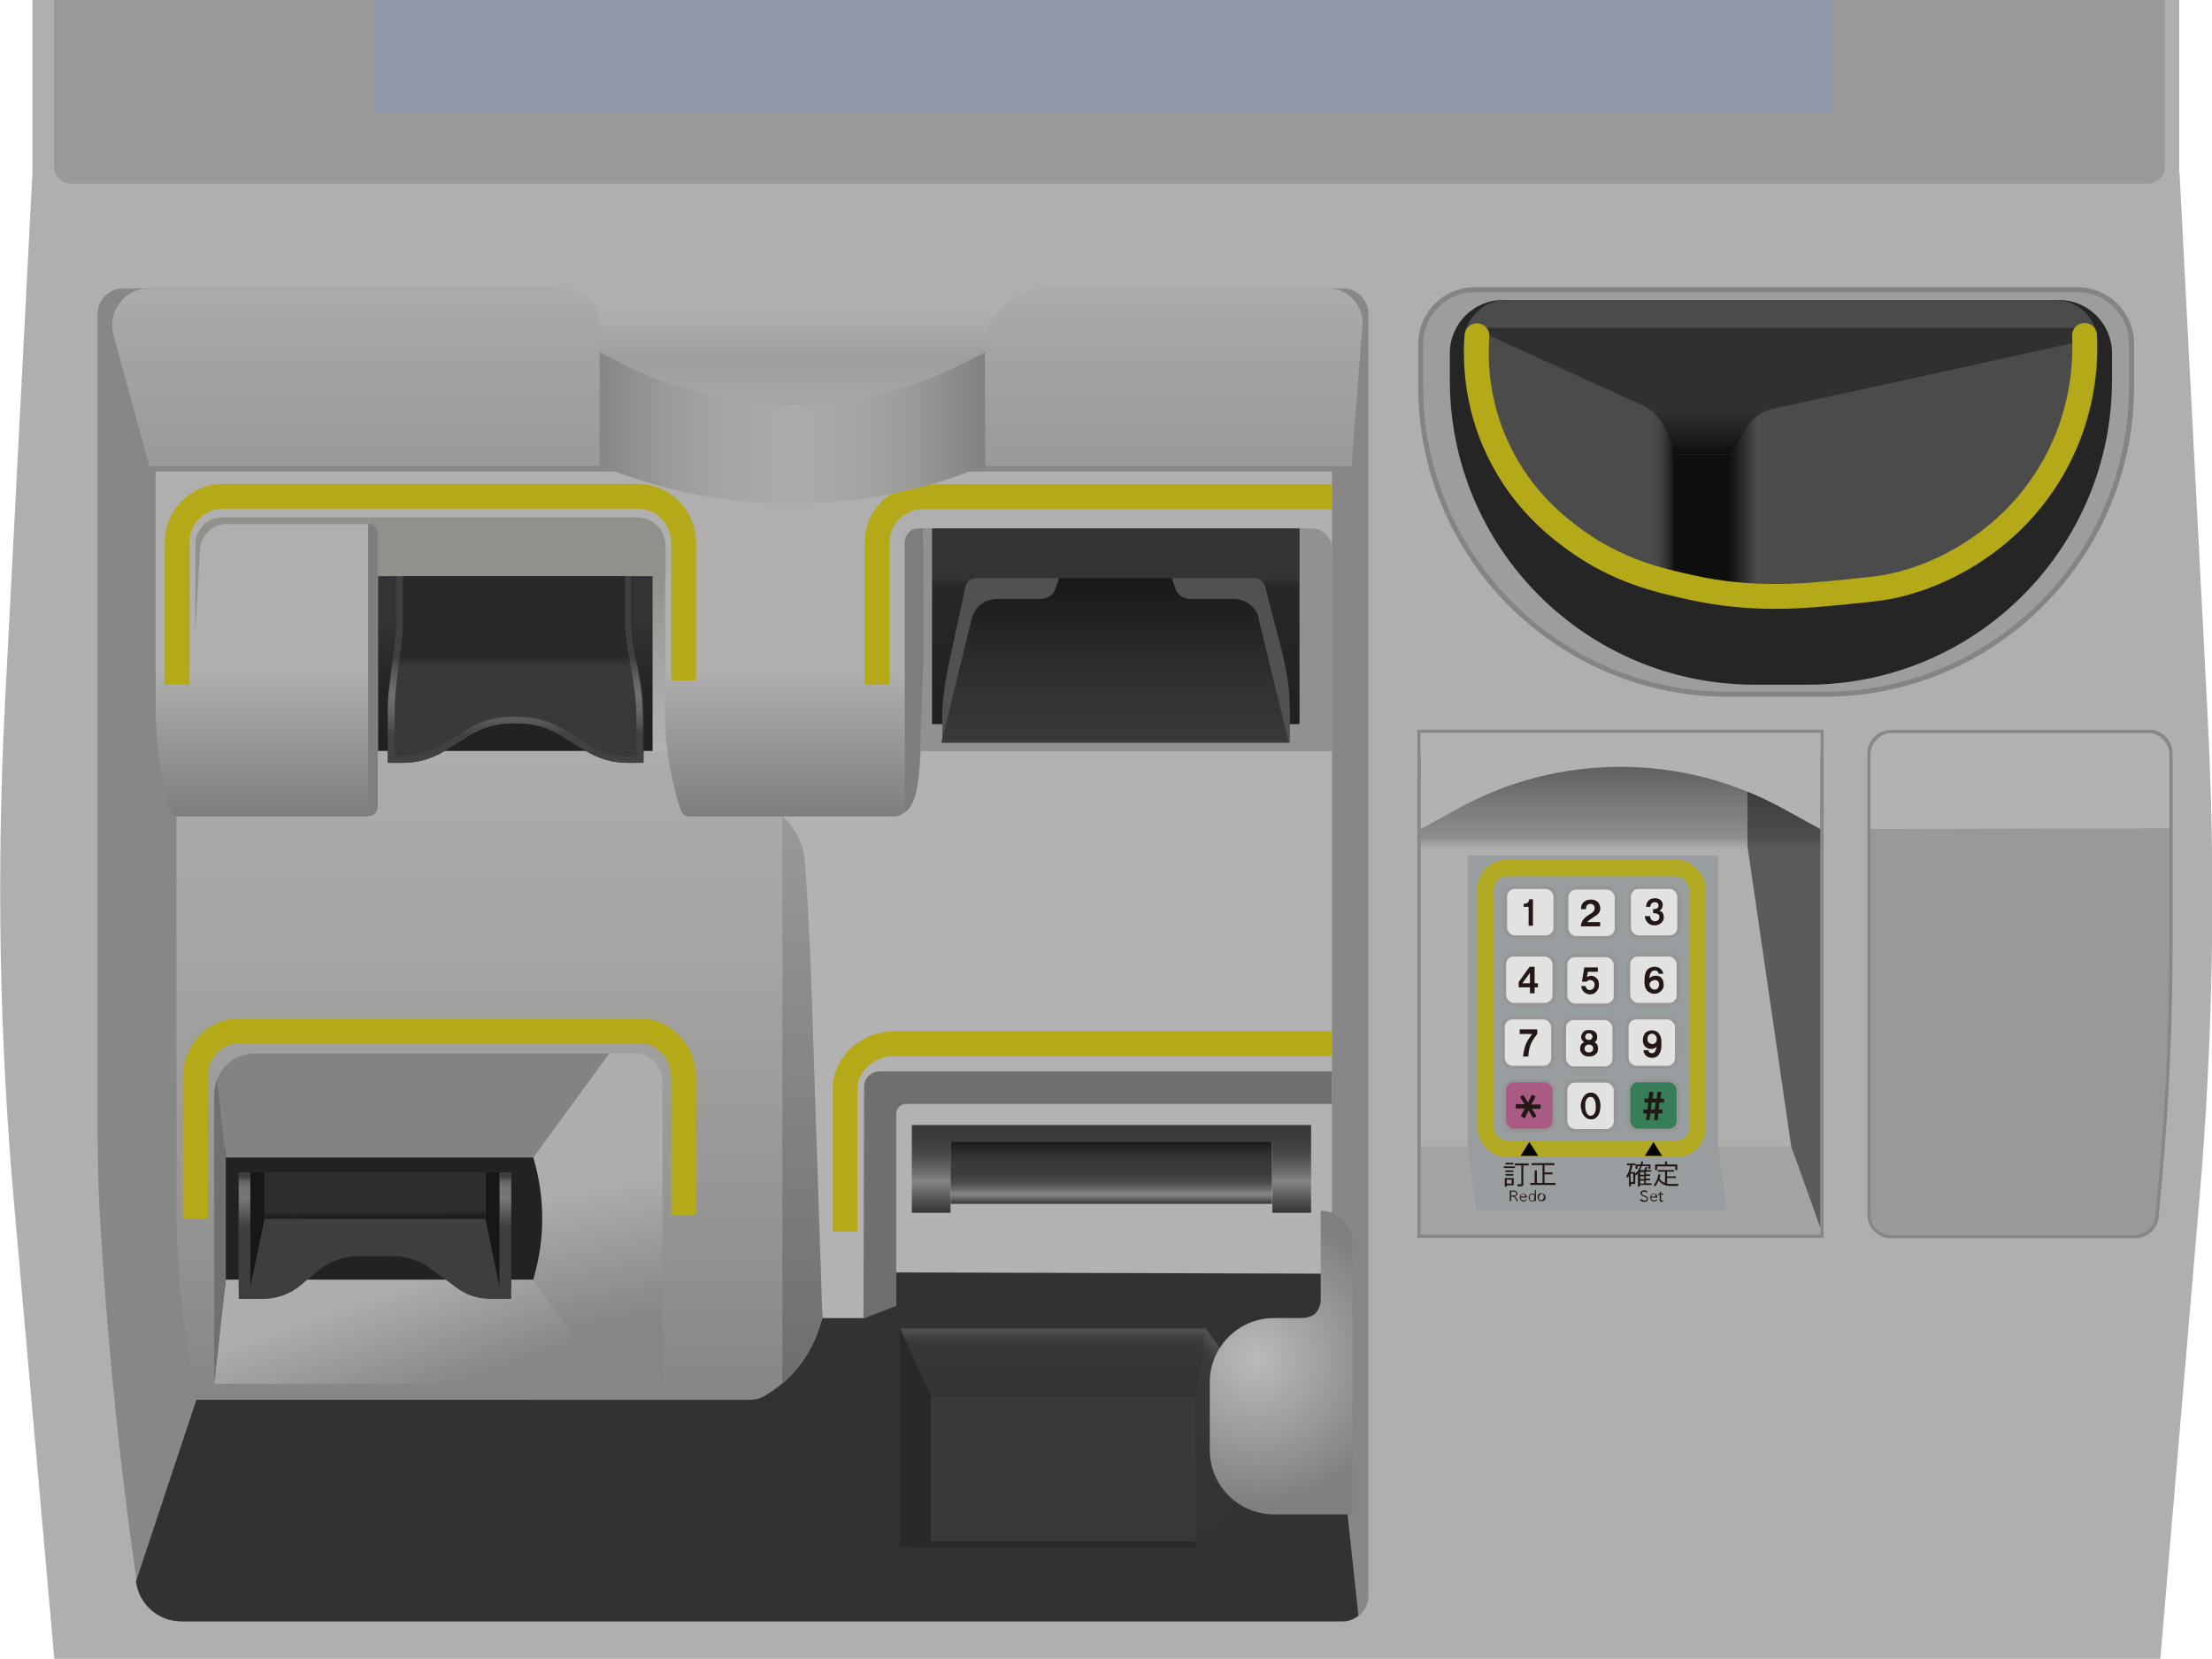 <?xml version="1.0" encoding="UTF-8"?>
<svg id="_レイヤー_1" data-name="レイヤー 1" xmlns="http://www.w3.org/2000/svg" xmlns:xlink="http://www.w3.org/1999/xlink" viewBox="0 0 66.81 50.1">
  <defs>
    <style>
      .cls-1 {
        fill: #999;
      }

      .cls-1, .cls-2, .cls-3, .cls-4, .cls-5, .cls-6, .cls-7, .cls-8, .cls-9, .cls-10, .cls-11, .cls-12, .cls-13, .cls-14, .cls-15, .cls-16, .cls-17, .cls-18, .cls-19, .cls-20, .cls-21, .cls-22, .cls-23, .cls-24, .cls-25, .cls-26, .cls-27, .cls-28, .cls-29, .cls-30, .cls-31, .cls-32, .cls-33, .cls-34, .cls-35, .cls-36, .cls-37, .cls-38, .cls-39, .cls-40, .cls-41, .cls-42, .cls-43, .cls-44, .cls-45, .cls-46, .cls-47, .cls-48, .cls-49, .cls-50, .cls-51, .cls-52, .cls-53, .cls-54, .cls-55, .cls-56, .cls-57, .cls-58, .cls-59 {
        stroke-width: 0px;
      }

      .cls-2 {
        fill: url(#_名称未設定グラデーション_886);
      }

      .cls-60, .cls-61 {
        stroke: #b4a919;
        stroke-linejoin: round;
        stroke-width: .75px;
      }

      .cls-60, .cls-61, .cls-62, .cls-63, .cls-64 {
        fill: none;
      }

      .cls-3 {
        fill: #919191;
      }

      .cls-4 {
        fill: #b2b2b2;
      }

      .cls-5 {
        fill: #0e0e0e;
      }

      .cls-6 {
        fill: url(#_名称未設定グラデーション_207);
      }

      .cls-7 {
        fill: #222;
      }

      .cls-8 {
        fill: #91918b;
      }

      .cls-9 {
        fill: #231815;
      }

      .cls-10 {
        fill: #252525;
      }

      .cls-11 {
        fill: url(#_名称未設定グラデーション_207-2);
      }

      .cls-12 {
        fill: #171717;
      }

      .cls-13 {
        fill: url(#_名称未設定グラデーション_53);
      }

      .cls-14 {
        fill: url(#_名称未設定グラデーション_391);
      }

      .cls-15 {
        fill: url(#_名称未設定グラデーション_282);
      }

      .cls-16 {
        fill: #383a3a;
      }

      .cls-17 {
        fill: url(#_名称未設定グラデーション_617);
      }

      .cls-18 {
        fill: url(#_名称未設定グラデーション_107);
      }

      .cls-19 {
        fill: url(#_名称未設定グラデーション_688);
      }

      .cls-20 {
        fill: url(#_名称未設定グラデーション_821);
      }

      .cls-21 {
        fill: url(#_名称未設定グラデーション_727);
      }

      .cls-22 {
        fill: #989d9f;
      }

      .cls-23 {
        fill: #367e57;
      }

      .cls-24 {
        fill: #040000;
      }

      .cls-25 {
        fill: url(#_名称未設定グラデーション_75);
      }

      .cls-26 {
        fill: url(#_名称未設定グラデーション_837);
      }

      .cls-27 {
        fill: url(#_名称未設定グラデーション_136);
      }

      .cls-28 {
        fill: #2f302f;
      }

      .cls-29 {
        fill: #7e7e7e;
      }

      .cls-30 {
        fill: #313233;
      }

      .cls-31 {
        fill: #e2e2e1;
      }

      .cls-32 {
        fill: #a95b84;
      }

      .cls-33 {
        fill: url(#_名称未設定グラデーション_829);
      }

      .cls-34 {
        fill: url(#_名称未設定グラデーション_212);
      }

      .cls-61, .cls-64 {
        stroke-linecap: round;
      }

      .cls-65 {
        fill: #9d9d9d;
        stroke: #848484;
        stroke-width: .15px;
      }

      .cls-65, .cls-62, .cls-63, .cls-64 {
        stroke-miterlimit: 10;
      }

      .cls-35 {
        fill: #a4a3a3;
      }

      .cls-36 {
        fill: #515151;
      }

      .cls-62 {
        stroke-width: .05px;
      }

      .cls-62, .cls-63 {
        stroke: #969696;
      }

      .cls-37 {
        fill: url(#_名称未設定グラデーション_192);
      }

      .cls-38 {
        fill: #878787;
      }

      .cls-39 {
        fill: url(#_名称未設定グラデーション_53-2);
      }

      .cls-40 {
        fill: url(#_名称未設定グラデーション_391-2);
      }

      .cls-41 {
        fill: url(#_名称未設定グラデーション_736);
      }

      .cls-42 {
        fill: url(#_名称未設定グラデーション_252);
      }

      .cls-43 {
        fill: #5a5b5b;
      }

      .cls-44 {
        fill: #4c4b4c;
      }

      .cls-45 {
        fill: #726f72;
      }

      .cls-46 {
        fill: url(#_名称未設定グラデーション_285);
      }

      .cls-63 {
        stroke-width: .1px;
      }

      .cls-47 {
        fill: #3e3e3e;
      }

      .cls-48 {
        fill: #6f6f6f;
      }

      .cls-49 {
        fill: url(#_名称未設定グラデーション_276);
      }

      .cls-50 {
        fill: url(#_名称未設定グラデーション_34);
        opacity: .87;
      }

      .cls-51 {
        fill: #7c7d7d;
      }

      .cls-52 {
        fill: #9198a9;
      }

      .cls-53 {
        fill: #292929;
      }

      .cls-54 {
        fill: url(#_名称未設定グラデーション_247);
      }

      .cls-55 {
        fill: url(#_名称未設定グラデーション_237);
      }

      .cls-64 {
        stroke: #b1a921;
        stroke-width: .5px;
      }

      .cls-56 {
        fill: url(#_名称未設定グラデーション_128);
      }

      .cls-57 {
        fill: #b0afb0;
      }

      .cls-58 {
        fill: url(#_名称未設定グラデーション_887);
      }

      .cls-59 {
        fill: #838384;
      }
    </style>
    <linearGradient id="_名称未設定グラデーション_34" data-name="名称未設定グラデーション 34" x1="48.94" y1="25.65" x2="48.94" y2="22.83" gradientUnits="userSpaceOnUse">
      <stop offset="0" stop-color="#3a393a" stop-opacity="0"/>
      <stop offset=".12" stop-color="#1b1a1b" stop-opacity=".26"/>
      <stop offset=".83" stop-color="#000" stop-opacity=".5"/>
    </linearGradient>
    <linearGradient id="_名称未設定グラデーション_75" data-name="名称未設定グラデーション 75" x1="51.57" y1="12.45" x2="51.57" y2="13.72" gradientUnits="userSpaceOnUse">
      <stop offset="0" stop-color="#2e302f"/>
      <stop offset=".43" stop-color="#222423"/>
      <stop offset="1" stop-color="#0e0e0e"/>
    </linearGradient>
    <linearGradient id="_名称未設定グラデーション_128" data-name="名称未設定グラデーション 128" x1="44.44" y1="13.62" x2="50.64" y2="13.62" gradientUnits="userSpaceOnUse">
      <stop offset=".88" stop-color="#4c4b4c"/>
      <stop offset=".91" stop-color="#474647"/>
      <stop offset=".94" stop-color="#3a393a"/>
      <stop offset=".97" stop-color="#242424"/>
      <stop offset=".99" stop-color="#0e0e0e"/>
    </linearGradient>
    <linearGradient id="_名称未設定グラデーション_136" data-name="名称未設定グラデーション 136" x1="52.29" y1="14.01" x2="63.26" y2="14.01" gradientUnits="userSpaceOnUse">
      <stop offset="0" stop-color="#0e0e0e"/>
      <stop offset="0" stop-color="#121212"/>
      <stop offset=".07" stop-color="#4b4b4c"/>
    </linearGradient>
    <linearGradient id="_名称未設定グラデーション_736" data-name="名称未設定グラデーション 736" x1="15.09" y1="42.29" x2="15.09" y2="22.64" gradientUnits="userSpaceOnUse">
      <stop offset="0" stop-color="#868686"/>
      <stop offset=".25" stop-color="#939393"/>
      <stop offset=".69" stop-color="#a5a5a4"/>
      <stop offset="1" stop-color="#acacab"/>
    </linearGradient>
    <linearGradient id="_名称未設定グラデーション_192" data-name="名称未設定グラデーション 192" x1="24.37" y1="12.2" x2="24.37" y2="8.71" gradientUnits="userSpaceOnUse">
      <stop offset="0" stop-color="#a9a8a8"/>
      <stop offset=".38" stop-color="#9e9d9d"/>
      <stop offset=".79" stop-color="#b0afb0"/>
    </linearGradient>
    <linearGradient id="_名称未設定グラデーション_53" data-name="名称未設定グラデーション 53" x1="10.75" y1="14.08" x2="10.75" y2="8.71" gradientUnits="userSpaceOnUse">
      <stop offset="0" stop-color="#9b9a9b"/>
      <stop offset=".63" stop-color="#a4a3a3"/>
      <stop offset="1" stop-color="#acacab"/>
    </linearGradient>
    <linearGradient id="_名称未設定グラデーション_53-2" data-name="名称未設定グラデーション 53" x1="35.45" x2="35.45" xlink:href="#_名称未設定グラデーション_53"/>
    <linearGradient id="_名称未設定グラデーション_212" data-name="名称未設定グラデーション 212" x1="19.98" y1="22.68" x2="19.98" y2="17.4" gradientUnits="userSpaceOnUse">
      <stop offset="0" stop-color="#b2b2b2"/>
      <stop offset=".35" stop-color="#a9a9a8"/>
      <stop offset=".94" stop-color="#93938e"/>
      <stop offset="1" stop-color="#91918b"/>
    </linearGradient>
    <linearGradient id="_名称未設定グラデーション_207" data-name="名称未設定グラデーション 207" x1="24.01" y1="24.66" x2="24.01" y2="15.96" gradientUnits="userSpaceOnUse">
      <stop offset="0" stop-color="#7e7e7e"/>
      <stop offset=".5" stop-color="#b0afb0"/>
    </linearGradient>
    <linearGradient id="_名称未設定グラデーション_107" data-name="名称未設定グラデーション 107" x1="18.28" y1="12.9" x2="29.71" y2="12.93" gradientUnits="userSpaceOnUse">
      <stop offset="0" stop-color="#878787"/>
      <stop offset=".16" stop-color="#9a9a99"/>
      <stop offset=".33" stop-color="#a6a6a5"/>
      <stop offset=".5" stop-color="#ababaa"/>
      <stop offset=".65" stop-color="#a6a6a5"/>
      <stop offset=".82" stop-color="#999998"/>
      <stop offset=".99" stop-color="#838383"/>
      <stop offset="1" stop-color="#838383"/>
    </linearGradient>
    <linearGradient id="_名称未設定グラデーション_207-2" data-name="名称未設定グラデーション 207" x1="7.91" y1="24.66" x2="7.91" y2="15.71" xlink:href="#_名称未設定グラデーション_207"/>
    <linearGradient id="_名称未設定グラデーション_237" data-name="名称未設定グラデーション 237" x1="33.7" y1="21.87" x2="33.7" y2="15.96" gradientUnits="userSpaceOnUse">
      <stop offset="0" stop-color="#202121"/>
      <stop offset=".7" stop-color="#262727"/>
      <stop offset=".74" stop-color="#2e3031"/>
      <stop offset=".74" stop-color="#313334"/>
    </linearGradient>
    <linearGradient id="_名称未設定グラデーション_252" data-name="名称未設定グラデーション 252" x1="15.56" y1="22.68" x2="15.56" y2="17.4" gradientUnits="userSpaceOnUse">
      <stop offset=".07" stop-color="#202121"/>
      <stop offset=".39" stop-color="#242626"/>
      <stop offset=".74" stop-color="#313334"/>
    </linearGradient>
    <linearGradient id="_名称未設定グラデーション_688" data-name="名称未設定グラデーション 688" x1="15.56" y1="23.04" x2="15.56" y2="17.12" gradientUnits="userSpaceOnUse">
      <stop offset=".49" stop-color="#383a3a"/>
      <stop offset=".54" stop-color="#292929"/>
    </linearGradient>
    <linearGradient id="_名称未設定グラデーション_727" data-name="名称未設定グラデーション 727" x1="15.56" y1="23.04" x2="15.56" y2="17.12" gradientUnits="userSpaceOnUse">
      <stop offset=".14" stop-color="#404141"/>
      <stop offset=".21" stop-color="#575858"/>
      <stop offset=".28" stop-color="#696969"/>
      <stop offset=".34" stop-color="#707070"/>
      <stop offset=".39" stop-color="#6a6a6a"/>
      <stop offset=".46" stop-color="#5a5a5a"/>
      <stop offset=".54" stop-color="#404041"/>
    </linearGradient>
    <linearGradient id="_名称未設定グラデーション_247" data-name="名称未設定グラデーション 247" x1="33.7" y1="22.43" x2="33.7" y2="17.46" gradientUnits="userSpaceOnUse">
      <stop offset="0" stop-color="#383a3a"/>
      <stop offset=".35" stop-color="#303232"/>
      <stop offset=".88" stop-color="#1d1d1d"/>
      <stop offset="1" stop-color="#181818"/>
    </linearGradient>
    <linearGradient id="_名称未設定グラデーション_276" data-name="名称未設定グラデーション 276" x1="24.23" y1="41.79" x2="24.23" y2="24.66" gradientUnits="userSpaceOnUse">
      <stop offset="0" stop-color="#6e6e6e"/>
      <stop offset="1" stop-color="#999"/>
    </linearGradient>
    <linearGradient id="_名称未設定グラデーション_285" data-name="名称未設定グラデーション 285" x1="10.91" y1="37.24" x2="13.11" y2="43.64" gradientUnits="userSpaceOnUse">
      <stop offset=".28" stop-color="#adadac"/>
      <stop offset=".79" stop-color="#868686"/>
    </linearGradient>
    <linearGradient id="_名称未設定グラデーション_282" data-name="名称未設定グラデーション 282" x1="17.35" y1="32.12" x2="19.25" y2="41.55" gradientUnits="userSpaceOnUse">
      <stop offset=".39" stop-color="#adadac"/>
      <stop offset=".83" stop-color="#868686"/>
    </linearGradient>
    <linearGradient id="_名称未設定グラデーション_617" data-name="名称未設定グラデーション 617" x1="11.32" y1="35.39" x2="11.33" y2="36.83" gradientUnits="userSpaceOnUse">
      <stop offset=".83" stop-color="#2d2d2d"/>
      <stop offset=".97" stop-color="#1c1b1c"/>
    </linearGradient>
    <linearGradient id="_名称未設定グラデーション_391" data-name="名称未設定グラデーション 391" x1="7.38" y1="35.54" x2="7.4" y2="38.93" gradientUnits="userSpaceOnUse">
      <stop offset="0" stop-color="#3e3e3e"/>
      <stop offset=".02" stop-color="#4f4f4f"/>
      <stop offset=".04" stop-color="#616161"/>
      <stop offset=".07" stop-color="#6d6d6e"/>
      <stop offset=".1" stop-color="#747475"/>
      <stop offset=".19" stop-color="#777778"/>
      <stop offset=".45" stop-color="#3e3e3e"/>
    </linearGradient>
    <linearGradient id="_名称未設定グラデーション_391-2" data-name="名称未設定グラデーション 391" x1="15.26" y1="35.54" x2="15.28" y2="38.93" xlink:href="#_名称未設定グラデーション_391"/>
    <linearGradient id="_名称未設定グラデーション_821" data-name="名称未設定グラデーション 821" x1="33.57" y1="36.63" x2="33.57" y2="33.98" gradientUnits="userSpaceOnUse">
      <stop offset="0" stop-color="#333434"/>
      <stop offset=".17" stop-color="#595959"/>
      <stop offset=".36" stop-color="#868686"/>
      <stop offset=".44" stop-color="#707171"/>
      <stop offset=".57" stop-color="#575858"/>
      <stop offset=".7" stop-color="#464646"/>
      <stop offset=".84" stop-color="#3b3c3c"/>
      <stop offset="1" stop-color="#383939"/>
    </linearGradient>
    <linearGradient id="_名称未設定グラデーション_829" data-name="名称未設定グラデーション 829" x1="33.57" y1="36.36" x2="33.57" y2="34.48" gradientUnits="userSpaceOnUse">
      <stop offset="0" stop-color="#333434"/>
      <stop offset=".01" stop-color="#3b3c3c"/>
      <stop offset=".08" stop-color="#636464"/>
      <stop offset=".13" stop-color="#7c7c7c"/>
      <stop offset=".16" stop-color="#868686"/>
      <stop offset=".18" stop-color="#7f7f7f"/>
      <stop offset=".24" stop-color="#656666"/>
      <stop offset=".32" stop-color="#515151"/>
      <stop offset=".4" stop-color="#424343"/>
      <stop offset=".5" stop-color="#3a3b3b"/>
      <stop offset=".67" stop-color="#383939"/>
      <stop offset=".82" stop-color="#2d2e2e"/>
      <stop offset="1" stop-color="#1b1b1b"/>
    </linearGradient>
    <linearGradient id="_名称未設定グラデーション_887" data-name="名称未設定グラデーション 887" x1="34.68" y1="44.77" x2="39.72" y2="40.44" gradientUnits="userSpaceOnUse">
      <stop offset="0" stop-color="#313233"/>
      <stop offset=".55" stop-color="#373838"/>
      <stop offset=".59" stop-color="#3d3e3e"/>
      <stop offset=".64" stop-color="#4d4d4d"/>
    </linearGradient>
    <radialGradient id="_名称未設定グラデーション_837" data-name="名称未設定グラデーション 837" cx="37.92" cy="41.04" fx="37.92" fy="41.04" r="6.51" gradientUnits="userSpaceOnUse">
      <stop offset="0" stop-color="#bababa"/>
      <stop offset=".45" stop-color="#949494"/>
      <stop offset=".68" stop-color="#7f7f80"/>
    </radialGradient>
    <linearGradient id="_名称未設定グラデーション_886" data-name="名称未設定グラデーション 886" x1="31.79" y1="42.18" x2="31.79" y2="40.12" gradientUnits="userSpaceOnUse">
      <stop offset="0" stop-color="#313233"/>
      <stop offset=".78" stop-color="#373838"/>
      <stop offset=".85" stop-color="#3d3e3e"/>
      <stop offset=".94" stop-color="#4d4d4d"/>
    </linearGradient>
  </defs>
  <path class="cls-57" d="m65.82,5.21V0H.98v5.21L.15,21.26c-.26,5.05-.17,10.11.28,15.15l1.21,13.69h63.61l1.18-13.88c.42-4.91.5-9.84.24-14.75l-.84-16.25Z"/>
  <path class="cls-38" d="m40.56,48.97H5.48c-.68,0-1.26-.5-1.35-1.18l-.1-.72c-.42-3-.72-6.01-.93-9.02l-.05-.81c-.07-.98-.1-1.97-.1-2.96V9.48c0-.43.35-.77.77-.77h36.84c.43,0,.77.35.77.77v38.72c0,.43-.35.77-.77.77Z"/>
  <path class="cls-30" d="m39.91,38.43H7.21l-3.1,9.33v.03c.1.68.68,1.18,1.36,1.18h35.1c.17,0,.33-.07.46-.17l-1.12-10.37Z"/>
  <path class="cls-1" d="m1.63,0h63.76v5.02c0,.29-.24.53-.53.53H2.16c-.29,0-.53-.24-.53-.53V0h0Z"/>
  <g id="key_pad">
    <rect class="cls-35" x="42.91" y="34.62" width="12.07" height="2.67"/>
    <path class="cls-38" d="m54.98,22.14v15.15h-12.07v-15.15h12.07m.1-.1h-12.27v15.35h12.27v-15.35h0Z"/>
    <polygon class="cls-43" points="52.78 23.91 52.78 25.56 54.1 34.62 54.98 37.08 54.98 24.25 52.78 23.91"/>
    <rect class="cls-50" x="42.91" y="22.83" width="12.07" height="2.82"/>
    <path class="cls-4" d="m54.98,22.14h-12.07v2.9l1.13-.62c3.05-1.68,6.75-1.68,9.81,0l1.13.62v-2.9Z"/>
    <polygon class="cls-22" points="51.89 34.62 51.89 25.84 44.33 25.84 44.33 34.62 44.59 36.56 52.16 36.56 51.89 34.62"/>
    <rect class="cls-64" x="44.87" y="26.22" width="6.4" height="8.48" rx=".63" ry=".63"/>
    <g>
      <rect class="cls-31" x="45.47" y="26.8" width="1.5" height="1.5" rx=".28" ry=".28"/>
      <rect class="cls-63" x="45.47" y="26.8" width="1.5" height="1.5" rx=".28" ry=".28"/>
      <rect class="cls-62" x="45.47" y="26.8" width="1.5" height="1.5" rx=".28" ry=".28"/>
    </g>
    <path class="cls-9" d="m46.02,27.4v-.1c.05,0,.09-.02.11-.03.03-.02.05-.05.06-.11h.11v.8h-.13v-.57h-.15Z"/>
    <g>
      <rect class="cls-31" x="47.32" y="26.82" width="1.5" height="1.5" rx=".28" ry=".28"/>
      <rect class="cls-63" x="47.32" y="26.82" width="1.5" height="1.5" rx=".28" ry=".28"/>
      <rect class="cls-62" x="47.32" y="26.82" width="1.5" height="1.5" rx=".28" ry=".28"/>
    </g>
    <path class="cls-9" d="m47.75,27.45c0-.09.03-.16.09-.21.06-.05.13-.07.21-.07.14,0,.23.06.27.18.04.13,0,.24-.14.32l-.12.08c-.06.04-.1.07-.12.1h.39v.13h-.58c0-.12.06-.22.18-.31l.14-.09c.08-.05.11-.12.09-.19-.01-.04-.04-.07-.07-.08-.03-.02-.07-.01-.11,0-.05.02-.08.07-.08.15h-.15Z"/>
    <g>
      <rect class="cls-31" x="49.21" y="26.8" width="1.5" height="1.5" rx=".28" ry=".28"/>
      <rect class="cls-63" x="49.21" y="26.8" width="1.5" height="1.5" rx=".28" ry=".28"/>
      <rect class="cls-62" x="49.21" y="26.8" width="1.5" height="1.5" rx=".28" ry=".28"/>
    </g>
    <path class="cls-9" d="m49.7,27.67h.14c0,.08.04.12.08.14.05.02.09.02.13,0,.05-.02.07-.06.07-.1,0-.06-.01-.09-.06-.11-.02-.01-.07-.02-.13-.02v-.12c.08,0,.13-.02.15-.05.02-.04.02-.07,0-.11-.02-.03-.04-.05-.08-.05-.05,0-.08,0-.11.03-.03.03-.04.06-.05.11h-.12c0-.09.03-.15.08-.2.05-.04.11-.06.19-.06.06,0,.12.02.16.05.04.04.07.08.07.14,0,.09-.03.15-.1.19.08.02.12.07.13.16.01.07,0,.13-.06.19-.06.06-.13.09-.21.09s-.15-.02-.2-.07c-.06-.05-.1-.13-.1-.22Z"/>
    <g>
      <rect class="cls-31" x="45.44" y="28.84" width="1.5" height="1.5" rx=".28" ry=".28"/>
      <rect class="cls-63" x="45.44" y="28.84" width="1.5" height="1.5" rx=".28" ry=".28"/>
      <rect class="cls-62" x="45.44" y="28.84" width="1.5" height="1.5" rx=".28" ry=".28"/>
    </g>
    <path class="cls-9" d="m45.87,29.83v-.17l.33-.46h.15v.5h.1v.12h-.1v.18h-.14v-.18h-.34Zm.11-.13h.23v-.32l-.23.32Z"/>
    <g>
      <rect class="cls-31" x="47.29" y="28.86" width="1.5" height="1.5" rx=".28" ry=".28"/>
      <rect class="cls-63" x="47.29" y="28.86" width="1.5" height="1.5" rx=".28" ry=".28"/>
      <rect class="cls-62" x="47.29" y="28.86" width="1.5" height="1.5" rx=".28" ry=".28"/>
    </g>
    <path class="cls-9" d="m47.75,29.78h.13s.03.07.06.1c.04.02.07.03.11.02.06-.02.1-.06.11-.12.01-.07,0-.12-.06-.16-.03-.02-.06-.02-.09-.02s-.06.02-.09.05h-.14l.07-.43h.41v.13h-.3l-.03.16c.09-.05.17-.05.25,0,.06.04.1.09.11.17s0,.15-.03.21c-.03.05-.07.09-.12.12-.05.02-.11.03-.16.02-.06-.01-.11-.04-.15-.08-.04-.04-.07-.1-.07-.17Z"/>
    <g>
      <rect class="cls-31" x="49.19" y="28.84" width="1.5" height="1.5" rx=".28" ry=".28"/>
      <rect class="cls-63" x="49.19" y="28.84" width="1.5" height="1.5" rx=".28" ry=".28"/>
      <rect class="cls-62" x="49.19" y="28.84" width="1.5" height="1.5" rx=".28" ry=".28"/>
    </g>
    <path class="cls-9" d="m50.24,29.41h-.14c-.02-.07-.05-.1-.12-.1-.05,0-.09.02-.12.07-.03.04-.04.09-.04.16.11-.08.21-.09.32-.04.04.03.07.07.09.12.01.04.02.08.02.13,0,.06-.02.11-.06.16-.03.04-.08.07-.13.09-.07.02-.13.02-.19,0-.07-.03-.13-.07-.16-.14-.03-.06-.05-.15-.04-.26,0-.11.02-.2.05-.26.06-.1.15-.14.26-.14.06,0,.12.02.16.05.05.04.09.1.1.17Zm-.27.48c.06,0,.11-.03.13-.09.02-.07.01-.12-.02-.16-.04-.04-.09-.05-.15-.03-.05.02-.09.05-.11.1,0,.05.01.09.04.12.03.04.07.06.11.06Z"/>
    <g>
      <rect class="cls-31" x="45.4" y="30.74" width="1.5" height="1.5" rx=".28" ry=".28"/>
      <rect class="cls-63" x="45.4" y="30.74" width="1.5" height="1.5" rx=".28" ry=".28"/>
      <rect class="cls-62" x="45.4" y="30.74" width="1.5" height="1.5" rx=".28" ry=".28"/>
    </g>
    <path class="cls-9" d="m45.9,31.22v-.13h.53v.14c-.09.11-.16.22-.2.32-.04.1-.06.22-.07.36h-.16c.02-.16.05-.28.09-.38.04-.09.1-.19.19-.3h-.39Z"/>
    <g>
      <rect class="cls-31" x="47.25" y="30.76" width="1.5" height="1.5" rx=".28" ry=".28"/>
      <rect class="cls-63" x="47.25" y="30.76" width="1.5" height="1.5" rx=".28" ry=".28"/>
      <rect class="cls-62" x="47.25" y="30.76" width="1.5" height="1.5" rx=".28" ry=".28"/>
    </g>
    <path class="cls-9" d="m47.85,31.48s-.06-.05-.08-.09c-.02-.04-.02-.09,0-.14.01-.03.03-.06.06-.09.04-.04.09-.05.17-.05s.13.02.17.05c.04.03.06.07.07.12,0,.04,0,.08-.01.12-.01.03-.04.06-.07.08.04.02.07.05.09.09.02.05.02.1.01.15,0,.05-.03.1-.08.13-.04.04-.1.06-.17.06-.08,0-.14-.01-.19-.05-.04-.03-.07-.08-.09-.12-.01-.05,0-.11.01-.16.02-.05.06-.08.1-.1Zm.14.31s.07-.01.09-.03c.03-.02.04-.05.04-.09s-.01-.07-.04-.09c-.02-.02-.05-.03-.09-.03s-.07.01-.09.03c-.02.02-.04.05-.04.09s.01.07.04.09c.02.02.05.03.09.03Zm0-.38s.06,0,.08-.03c.02-.02.03-.05.03-.07s-.01-.05-.03-.07c-.02-.02-.05-.03-.08-.03s-.06,0-.08.03c-.02.02-.03.05-.03.07,0,.03,0,.06.03.07.02.02.05.03.09.03Z"/>
    <g>
      <rect class="cls-31" x="49.14" y="30.74" width="1.5" height="1.5" rx=".28" ry=".28"/>
      <rect class="cls-63" x="49.14" y="30.74" width="1.5" height="1.5" rx=".28" ry=".28"/>
      <rect class="cls-62" x="49.14" y="30.74" width="1.5" height="1.5" rx=".28" ry=".28"/>
    </g>
    <path class="cls-9" d="m49.64,31.72h.14s.02.05.04.07c.03.02.06.02.09.02.04,0,.07-.03.09-.07.01-.03.03-.07.04-.13-.04.05-.1.07-.19.07-.06,0-.12-.03-.16-.07-.04-.04-.06-.09-.07-.16,0-.1.02-.19.07-.25.05-.05.12-.08.2-.08.09,0,.16.03.21.09s.08.14.08.25v.06c0,.09,0,.16-.02.21-.02.07-.05.12-.09.16-.04.04-.1.06-.17.06s-.12-.02-.17-.05c-.05-.04-.08-.09-.09-.16Zm.25-.18s.08-.01.11-.04c.03-.03.04-.07.04-.12,0-.04-.01-.08-.04-.11s-.05-.04-.09-.05c-.04,0-.08.01-.11.04-.03.03-.04.06-.04.11s0,.08.03.11c.02.03.06.05.1.05Z"/>
    <g>
      <rect class="cls-32" x="45.44" y="32.64" width="1.5" height="1.5" rx=".28" ry=".28"/>
      <rect class="cls-63" x="45.44" y="32.64" width="1.5" height="1.5" rx=".28" ry=".28"/>
      <rect class="cls-62" x="45.44" y="32.64" width="1.5" height="1.5" rx=".28" ry=".28"/>
    </g>
    <g>
      <rect class="cls-31" x="47.29" y="32.65" width="1.5" height="1.5" rx=".28" ry=".28"/>
      <rect class="cls-63" x="47.29" y="32.65" width="1.5" height="1.5" rx=".28" ry=".28"/>
      <rect class="cls-62" x="47.29" y="32.65" width="1.5" height="1.5" rx=".28" ry=".28"/>
    </g>
    <path class="cls-9" d="m47.74,33.45c0-.13.03-.24.09-.33.06-.08.13-.12.22-.12.08,0,.15.03.2.1.05.07.08.16.09.27,0,.13-.02.24-.07.32-.05.08-.13.12-.21.12s-.15-.03-.21-.1c-.06-.07-.09-.16-.1-.27Zm.29.25c.05,0,.09-.01.13-.07.02-.04.04-.1.04-.17,0-.09,0-.16-.03-.22-.03-.07-.06-.1-.11-.11-.05,0-.1.01-.13.05-.03.05-.05.11-.05.18,0,.09,0,.16.03.23.03.06.06.1.11.11Z"/>
    <g>
      <rect class="cls-23" x="49.19" y="32.64" width="1.5" height="1.5" rx=".28" ry=".28"/>
      <rect class="cls-63" x="49.19" y="32.64" width="1.5" height="1.5" rx=".28" ry=".28"/>
      <rect class="cls-62" x="49.19" y="32.64" width="1.5" height="1.5" rx=".28" ry=".28"/>
    </g>
    <path class="cls-9" d="m45.93,33.72l.12-.24h-.27s0-.13,0-.13h.27s-.14-.22-.14-.22l.1-.06.14.23.12-.24.11.06-.13.24h.28v.13h-.26s.14.22.14.22l-.1.06-.14-.23-.12.24-.1-.06Z"/>
    <path class="cls-9" d="m50.12,33.3l-.02.21h.11v.12h-.12l-.02.2h-.11l.02-.2h-.13l-.03.2h-.1l.02-.2h-.11v-.12h.13l.02-.21h-.11v-.12h.12l.03-.2h.12l-.03.2h.13l.02-.2h.12l-.03.2h.11v.12h-.13Zm-.27.21h.13l.03-.21h-.13l-.02.21Z"/>
    <polygon class="cls-24" points="46.19 34.49 45.93 34.91 46.46 34.91 46.19 34.49"/>
    <polygon class="cls-24" points="49.94 34.49 49.68 34.91 50.2 34.91 49.94 34.49"/>
    <g>
      <path class="cls-9" d="m45.42,35.23h.34v.05h-.34v-.05Zm.3.35v.22h-.21v.04h-.06v-.26h.27Zm-.25-.46h.24v.05h-.24v-.05Zm0,.23h.24v.05h-.24v-.05Zm0,.11h.24v.05h-.24v-.05Zm.04.17v.12h.15v-.12h-.15Zm.5-.43v.57s0,.04-.02.05c-.01,0-.03.01-.06.01-.03,0-.06,0-.1,0v-.06s.06,0,.1,0c0,0,.02,0,.02,0,0,0,0,0,0-.02v-.55h-.2v-.06h.42v.06h-.16Z"/>
      <path class="cls-9" d="m46.65,35.73h.33v.06h-.76v-.06h.13v-.38h.07v.38h.17v-.54h-.33v-.06h.69v.06h-.3v.22h.24v.06h-.24v.26Z"/>
    </g>
    <g>
      <path class="cls-9" d="m49.25,35.4h.14v.36h-.13v.07h-.06v-.32s-.03.05-.05.07l-.03-.06c.06-.08.1-.19.12-.33h0s-.1,0-.1,0v-.05h.26v.05h-.1s0,0,0,.02c0,.06-.03.12-.05.2Zm0,.05v.25h.08v-.25h-.08Zm.41-.1s.03-.07.04-.1h.06s-.03.07-.04.09h0s.15,0,.15,0v.05h-.16v.08h.13v.05h-.13v.08h.13v.05h-.13v.09h.17v.05h-.35v.05h-.06v-.39s-.04.04-.06.06l-.03-.05c.07-.06.12-.14.16-.24h-.08v.08h-.06v-.13h.15s.02-.06.02-.09h.06s-.02.07-.02.09h.24v.13h-.06v-.08h-.2s-.04.08-.06.12h.11Zm0,.05h-.12v.08h.12v-.08Zm0,.13h-.12v.08h.12v-.08Zm0,.13h-.12v.09h.12v-.09Z"/>
      <path class="cls-9" d="m50.35,35.75s.08.01.11.01h.24s-.02.04-.02.06h-.22c-.1,0-.18-.02-.25-.06-.04-.03-.08-.06-.11-.11-.03.07-.07.13-.11.19l-.04-.05c.07-.08.12-.19.14-.32h.06c0,.05-.02.09-.03.12.04.07.1.12.17.14v-.34h-.22v-.05h.49v.05h-.21v.14h.27v.05h-.27v.17Zm0-.58h.31v.17h-.06v-.11h-.55v.11h-.06v-.17h.3v-.09h.06v.09Z"/>
    </g>
    <g>
      <path class="cls-9" d="m45.6,35.96h.11s.06,0,.08.02c.03.02.04.04.04.07,0,.03-.01.05-.03.06-.01,0-.03.02-.06.02h0s.04.02.05.04c.02.03.04.06.06.11h-.04c-.02-.06-.04-.09-.06-.11-.02-.02-.04-.03-.07-.03h-.04v.14h-.04v-.32Zm.04.03v.12h.06s.05,0,.07-.01c.02-.01.03-.03.03-.05,0-.04-.03-.06-.08-.06h-.07Z"/>
      <path class="cls-9" d="m46.11,36.17h-.18s0,.04.02.06c.01.02.04.03.07.03.03,0,.05-.01.08-.04l.02.02s-.06.05-.1.05-.07-.01-.09-.04c-.02-.02-.03-.05-.03-.08,0-.03,0-.05.02-.07.01-.02.03-.04.05-.04.01,0,.03,0,.04,0,.04,0,.07.01.09.04.01.02.02.04.02.07h0Zm-.04-.03s0-.04-.02-.05c-.01-.01-.03-.02-.05-.02-.02,0-.03,0-.04.01-.02.01-.03.03-.03.06h.14Z"/>
      <path class="cls-9" d="m46.35,35.94h.04v.34h-.03v-.03s-.01.02-.02.02c-.02.01-.04.02-.06.02-.02,0-.04,0-.06-.02-.03-.02-.05-.06-.05-.1,0-.03,0-.05.02-.07.01-.02.03-.04.05-.05.01,0,.02,0,.04,0,.02,0,.04,0,.06.02,0,0,.01.01.02.02v-.14Zm0,.18s-.04-.05-.07-.05c-.02,0-.03,0-.05.02-.02.02-.03.04-.03.08,0,.02,0,.04.01.06.01.02.04.04.06.04.02,0,.03,0,.05-.02,0,0,.02-.02.02-.03v-.08Z"/>
      <path class="cls-9" d="m46.56,36.04s.06.01.08.03c.02.02.04.05.04.09,0,.02,0,.04-.01.06,0,.02-.03.04-.05.05-.02,0-.04.01-.06.01-.04,0-.07-.01-.09-.04-.02-.02-.03-.05-.03-.08,0-.04.01-.08.04-.1.02-.02.04-.02.07-.02Zm0,.03s-.04,0-.06.03c-.01.02-.02.04-.02.06,0,.02,0,.03,0,.05,0,.01.02.02.03.03.01,0,.03.01.04.01.02,0,.04,0,.05-.02.02-.02.03-.04.03-.08,0-.03,0-.05-.02-.07s-.03-.03-.06-.03Z"/>
    </g>
    <g>
      <path class="cls-9" d="m49.56,36.21s.06.05.11.05c.02,0,.04,0,.05-.01.01-.01.02-.02.02-.04s0-.03-.02-.04c-.01,0-.03-.02-.06-.03h-.02s-.04-.03-.06-.04c-.02-.01-.03-.03-.03-.06,0-.03,0-.05.03-.06.02-.02.05-.03.08-.03.04,0,.07.01.1.04l-.02.03s-.05-.03-.08-.03c-.02,0-.04,0-.05.02,0,0-.02.02-.02.04,0,.01,0,.02.01.03.01,0,.03.02.06.03h.02s.05.03.07.04c.02.02.02.04.02.06,0,.03-.01.05-.03.07-.02.01-.05.02-.08.02-.05,0-.1-.02-.13-.05l.02-.03Z"/>
      <path class="cls-9" d="m50.05,36.17h-.18s0,.04.02.06c.01.02.04.03.07.03.03,0,.05-.01.08-.04l.02.02s-.06.05-.1.05-.07-.01-.09-.04c-.02-.02-.03-.05-.03-.08,0-.03,0-.05.02-.07.01-.02.03-.04.05-.04.01,0,.03,0,.04,0,.04,0,.07.01.09.04.01.02.02.04.02.07h0Zm-.04-.03s0-.04-.02-.05c-.01-.01-.03-.02-.05-.02-.02,0-.03,0-.04.01-.02.01-.03.03-.03.06h.14Z"/>
      <path class="cls-9" d="m50.17,35.98v.07h.07v.03h-.07v.15s0,.02,0,.02c0,0,0,.01.02.01.01,0,.03,0,.04-.01v.03s-.03.02-.05.02c-.04,0-.05-.02-.05-.06v-.15h-.06v-.03h.06v-.05l.04-.02Z"/>
    </g>
  </g>
  <g id="in_money">
    <path class="cls-65" d="m44.53,8.75h18.22c.9,0,1.63.73,1.63,1.63v1.3c0,5.13-4.16,9.29-9.29,9.29h-2.89c-5.13,0-9.29-4.16-9.29-9.29v-1.3c0-.9.73-1.63,1.63-1.63Z"/>
    <path class="cls-10" d="m45.4,9.06h16.78c.89,0,1.61.72,1.61,1.61v.81c0,5.08-4.12,9.2-9.2,9.2h-1.6c-5.08,0-9.2-4.12-9.2-9.2v-.81c0-.89.72-1.61,1.61-1.61Z"/>
    <path class="cls-44" d="m45.49,9.06h16.59c.7,0,1.27.57,1.27,1.27v.2c0,4.18-3.39,7.57-7.57,7.57h-3.82c-4.27,0-7.74-3.47-7.74-7.74v-.03c0-.7.57-1.27,1.27-1.27Z"/>
    <polygon class="cls-28" points="44.44 9.9 63.26 9.9 63.26 10.22 53.23 12.45 49.91 12.45 44.44 9.9"/>
    <polygon class="cls-5" points="52.29 17.81 50.64 17.35 50.64 13.72 52.29 13.72 52.29 17.81"/>
    <polygon class="cls-25" points="50.64 13.72 49.91 12.45 53.23 12.45 52.29 13.72 50.64 13.72"/>
    <path class="cls-56" d="m49.54,12.21l-5.1-2.32.72,2.94,2.28,3.18,2.63,1.33h.57v-3.63s-.33-.74-.33-.74c-.15-.34-.43-.61-.77-.77Z"/>
    <path class="cls-27" d="m52.74,12.93l-.46.79v4.09s.74,0,.74,0l4.12-.39,2.87-1.11,2.08-2.02.83-2.26.33-1.8-9.71,2.12c-.34.07-.63.29-.81.59Z"/>
    <path class="cls-61" d="m44.61,10.14c-.05.64-.06,1.99.65,3.47.74,1.54,1.84,2.35,2.33,2.71,1.28.92,2.48,1.2,3.43,1.41,1.93.44,3.54.27,4.81.14.81-.08,1.21-.12,1.76-.28,2.01-.58,3.2-1.85,3.52-2.21.84-.94,1.24-1.88,1.42-2.38.43-1.2.46-2.25.43-2.87"/>
  </g>
  <path class="cls-41" d="m5.32,22.64h14.9l3.4,1.98s.5.35.67,1.13c.09.66.21,3.48.21,3.48l.35,10.56-.12.36c-.28.85-.87,1.57-1.65,2.02h0c-.13.07-.28.11-.42.11H5.93l-.11-.61c-.24-1.32-.39-2.66-.46-4l-.03-.73v-14.3Z"/>
  <g>
    <path class="cls-1" d="m57.11,37.34c-.37,0-.66-.3-.66-.66v-13.93c0-.37.3-.66.66-.66h7.8c.37,0,.66.3.66.66v5.69c0,2.35-.11,4.74-.31,7.09l-.11,1.21c-.03.34-.31.6-.66.6h-7.38Z"/>
    <path class="cls-38" d="m64.91,22.14c.34,0,.61.27.61.61v5.69c0,2.37-.1,4.73-.31,7.09l-.11,1.21c-.03.32-.29.56-.61.56h-7.38c-.34,0-.61-.27-.61-.61v-13.93c0-.34.27-.61.61-.61h7.8m0-.1h-7.8c-.39,0-.71.32-.71.71v13.93c0,.39.32.71.71.71h7.38c.37,0,.68-.28.71-.65l.11-1.21c.21-2.35.31-4.74.31-7.1v-5.69c0-.39-.32-.71-.71-.71h0Z"/>
  </g>
  <path class="cls-4" d="m56.5,25.04v-2.29c0-.22.27-.61.61-.61h7.8c.34,0,.61.4.61.61v2.27"/>
  <rect class="cls-37" x="16.69" y="8.71" width="15.38" height="3.49"/>
  <path class="cls-13" d="m18.11,14.08H4.51l-1.08-3.95c-.19-.71.32-1.41,1.02-1.41h12.59c.59,0,1.08.48,1.08,1.08v4.29Z"/>
  <path class="cls-39" d="m40.82,14.08h-11.07v-3.54c0-1.01.82-1.83,1.83-1.83h8.54c.6,0,1.08.52,1.03,1.12l-.33,4.25Z"/>
  <rect class="cls-34" x="19.7" y="17.4" width=".55" height="5.28"/>
  <polygon class="cls-4" points="24.84 39.81 26.08 39.81 27.07 39.43 27.07 38.43 40.23 38.47 40.23 22.68 24.89 22.68 23.63 24.62 24.84 39.81"/>
  <path class="cls-6" d="m20.57,24.48c.04.11.14.18.25.18h6.14s.38.06.63-.48.24-2.27.24-2.27c0,0,0-.01,0-.02,0,0,.09-1.35.09-2.37v-3.56h-7.83v5.93c.04.88.2,1.75.47,2.58h0Z"/>
  <polygon class="cls-57" points="40.23 14.24 4.7 14.24 4.7 15.96 18.62 15.96 20.1 17.4 20.1 20.08 27.33 20.08 27.33 15.96 39.32 15.96 40.23 16.87 40.23 15.96 40.23 14.24"/>
  <path class="cls-3" d="m27.33,15.96h12.29c.34,0,.61.27.61.61v6.11h-12.9v-6.72h0Z"/>
  <rect class="cls-57" x="27.33" y="15.96" width=".57" height=".48"/>
  <path class="cls-60" d="m26.49,20.68v-4.29c0-.77.63-1.39,1.41-1.39h12.33"/>
  <path class="cls-18" d="m29.75,14.08l-.8.28c-3.24,1.14-6.8,1.14-10.04,0l-.8-.28v-3.44s.61.31.61.31c3.25,1.67,7.17,1.67,10.42,0l.61-.31v3.44Z"/>
  <path class="cls-51" d="m27.33,16.5v8.04c.09-.07.18-.17.25-.35.24-.54.23-2.27.23-2.27,0,0,0-.01,0-.02,0,0,.08-1.36.08-2.37v-3.57h-.09c-.13,0-.48,0-.48.54Z"/>
  <path class="cls-11" d="m5.43,24.66h5.69v-8.95h-6.42v5.87l.02.43c.04.82.18,1.63.4,2.42h0c.04.14.16.23.31.23Z"/>
  <path class="cls-60" d="m5.35,20.68v-4.3c0-.77.62-1.39,1.39-1.39h12.52c.77,0,1.39.63,1.39,1.4v4.16"/>
  <path class="cls-8" d="m11.13,15.63h-4.44c-.44,0-.79.37-.79.83v2.63l.14-2.48c.02-.44.37-.78.79-.78h4.3v-.19Z"/>
  <rect class="cls-55" x="28.15" y="15.96" width="11.1" height="5.91"/>
  <path class="cls-36" d="m37.89,17.46h-8.41c-.15,0-.29.11-.32.26l-.45,2.09s-.09.37-.17.89-.08.89-.08.89v.84h10.5v-.79s0-.65-.05-1-.18-.93-.18-.93l-.52-2c-.04-.14-.17-.25-.32-.25Z"/>
  <rect class="cls-42" x="11.42" y="17.4" width="8.29" height="5.28"/>
  <g>
    <path class="cls-19" d="m19.42,23.04h-.47c-.44,0-.87-.12-1.25-.36l-.77-.47c-.38-.24-.82-.36-1.26-.36h-.21c-.44,0-.87.12-1.25.35l-.79.49c-.38.23-.81.35-1.24.35h-.46v-1.53c0-.29.02-.58.06-.87l.16-1.28c.03-.2.04-.4.04-.6v-1.65h7.12v1.61c0,.27.02.54.07.81l.17.96c.07.38.1.77.1,1.16v1.38Z"/>
    <path class="cls-21" d="m18.88,17.32v1.41c0,.28.02.56.07.84l.17.96c.06.37.1.75.1,1.13v1.18h-.27c-.4,0-.8-.11-1.15-.33l-.77-.47c-.41-.26-.88-.39-1.36-.39h-.21c-.48,0-.94.13-1.35.38l-.79.49c-.35.21-.74.32-1.14.32h-.26v-1.33c0-.28.02-.56.05-.84l.16-1.28c.03-.21.04-.42.04-.63v-1.45h6.72m.2-.2h-7.12v1.65c0,.2-.01.4-.04.6l-.16,1.28c-.04.29-.06.58-.06.87v1.53h.46c.44,0,.87-.12,1.24-.35l.79-.49c.38-.23.81-.35,1.25-.35h.21c.44,0,.88.12,1.26.36l.77.47c.38.23.81.36,1.25.36h.47v-1.38c0-.39-.03-.78-.1-1.16l-.17-.96c-.05-.27-.07-.54-.07-.81v-1.61h0Z"/>
  </g>
  <path class="cls-8" d="m11.13,15.63h8.12c.47,0,.85.38.85.85v.92h-8.97v-1.77h0Z"/>
  <path class="cls-54" d="m38.02,18.64c-.1-.32-.41-.55-.77-.55h-1.29s-.15,0-.26-.07c-.12-.07-.17-.17-.17-.17l-.14-.39h-3.4l-.14.39s-.03.09-.17.17-.26.07-.26.07h-1.29c-.36,0-.67.22-.77.55l-.93,3.79h10.5l-.93-3.79Z"/>
  <path class="cls-29" d="m11.13,15.82h0c.16,0,.28.13.28.28v8.26c0,.16-.13.29-.29.29h0v-8.84h0Z"/>
  <rect class="cls-7" x="6.6" y="34.71" width="10.16" height="4.19"/>
  <path class="cls-49" d="m24.28,25.77c-.17-.73-.59-1.06-.65-1.11v17.13c.5-.43.88-.99,1.09-1.62l.12-.36-.35-10.56s-.12-2.82-.21-3.48Z"/>
  <polygon class="cls-46" points="6.47 41.8 18.48 41.8 16.19 38.65 6.82 38.65 6.47 41.8"/>
  <path class="cls-59" d="m16.19,34.96l2.29-3.14H7.68c-.52,0-.95.33-1.12.78l.26,2.36h9.37Z"/>
  <path class="cls-15" d="m16.1,38.65l2.29,3.14h1.62v-9.14c0-.46-.37-.83-.83-.83h-.78l-2.29,3.14.08.31c.25,1.01.25,2.06,0,3.06l-.08.31Z"/>
  <path class="cls-45" d="m6.82,34.96l-.26-2.36c-.05.13-.09.28-.09.43v8.77l.35-3.14v-3.69Z"/>
  <path class="cls-47" d="m15.44,39.23h-.63c-.38,0-.74-.12-1.04-.35l-.76-.56c-.33-.25-.74-.38-1.15-.38h-1.03c-.45,0-.89.16-1.24.45l-.51.43c-.31.26-.71.41-1.12.41h-.75v-3.82h8.23v3.82Z"/>
  <polygon class="cls-12" points="14.66 36.81 15.09 38.88 15.09 35.41 14.66 35.41 14.66 36.81"/>
  <polygon class="cls-12" points="7.99 36.81 7.56 38.88 7.56 35.41 7.99 35.41 7.99 36.81"/>
  <rect class="cls-17" x="7.99" y="35.41" width="6.66" height="1.4"/>
  <rect class="cls-14" x="7.21" y="35.41" width=".35" height="3.47"/>
  <rect class="cls-40" x="15.09" y="35.41" width=".35" height="3.47"/>
  <path class="cls-60" d="m5.9,36.82v-4.3c0-.77.6-1.39,1.34-1.39h12.07c.74,0,1.34.63,1.34,1.4v4.16"/>
  <path class="cls-60" d="m25.52,37.2v-4.29c0-.77.68-1.39,1.51-1.39h13.2"/>
  <path class="cls-48" d="m40.23,32.36h-13.67c-.25,0-.46.21-.46.46l-.02,7,.99-.38v-5.8c0-.16.13-.3.3-.3h12.86v-.97Z"/>
  <polygon class="cls-20" points="38.43 33.98 28.71 33.98 27.54 33.98 27.54 36.63 28.71 36.63 28.71 34.49 38.43 34.49 38.43 36.63 39.6 36.63 39.6 33.98 38.43 33.98"/>
  <rect class="cls-33" x="28.71" y="34.48" width="9.71" height="1.88"/>
  <polygon class="cls-58" points="36.11 46.74 37.59 45 37.59 41.8 36.41 40.09 36.11 42.14 36.11 46.74"/>
  <path class="cls-26" d="m39.89,36.56v2.75s-.02.22-.16.36-.42.14-.42.14h-.83c-1.07,0-1.94.87-1.94,1.94v2.05c0,1.07.87,1.94,1.94,1.94h2.37v-8.21c0-.53-.43-.96-.96-.96Z"/>
  <rect class="cls-16" x="28.11" y="42.14" width="8" height="4.41"/>
  <polygon class="cls-2" points="36.11 42.18 28.11 42.18 27.17 40.12 36.41 40.12 36.11 42.18"/>
  <polygon class="cls-53" points="28.11 46.56 27.17 46.74 27.17 40.09 28.11 42.14 28.11 46.56"/>
  <polygon class="cls-53" points="27.17 46.74 36.11 46.74 36.11 46.57 28.11 46.56 27.17 46.74"/>
  <rect class="cls-52" x="11.36" width="44" height="3.4"/>
</svg>